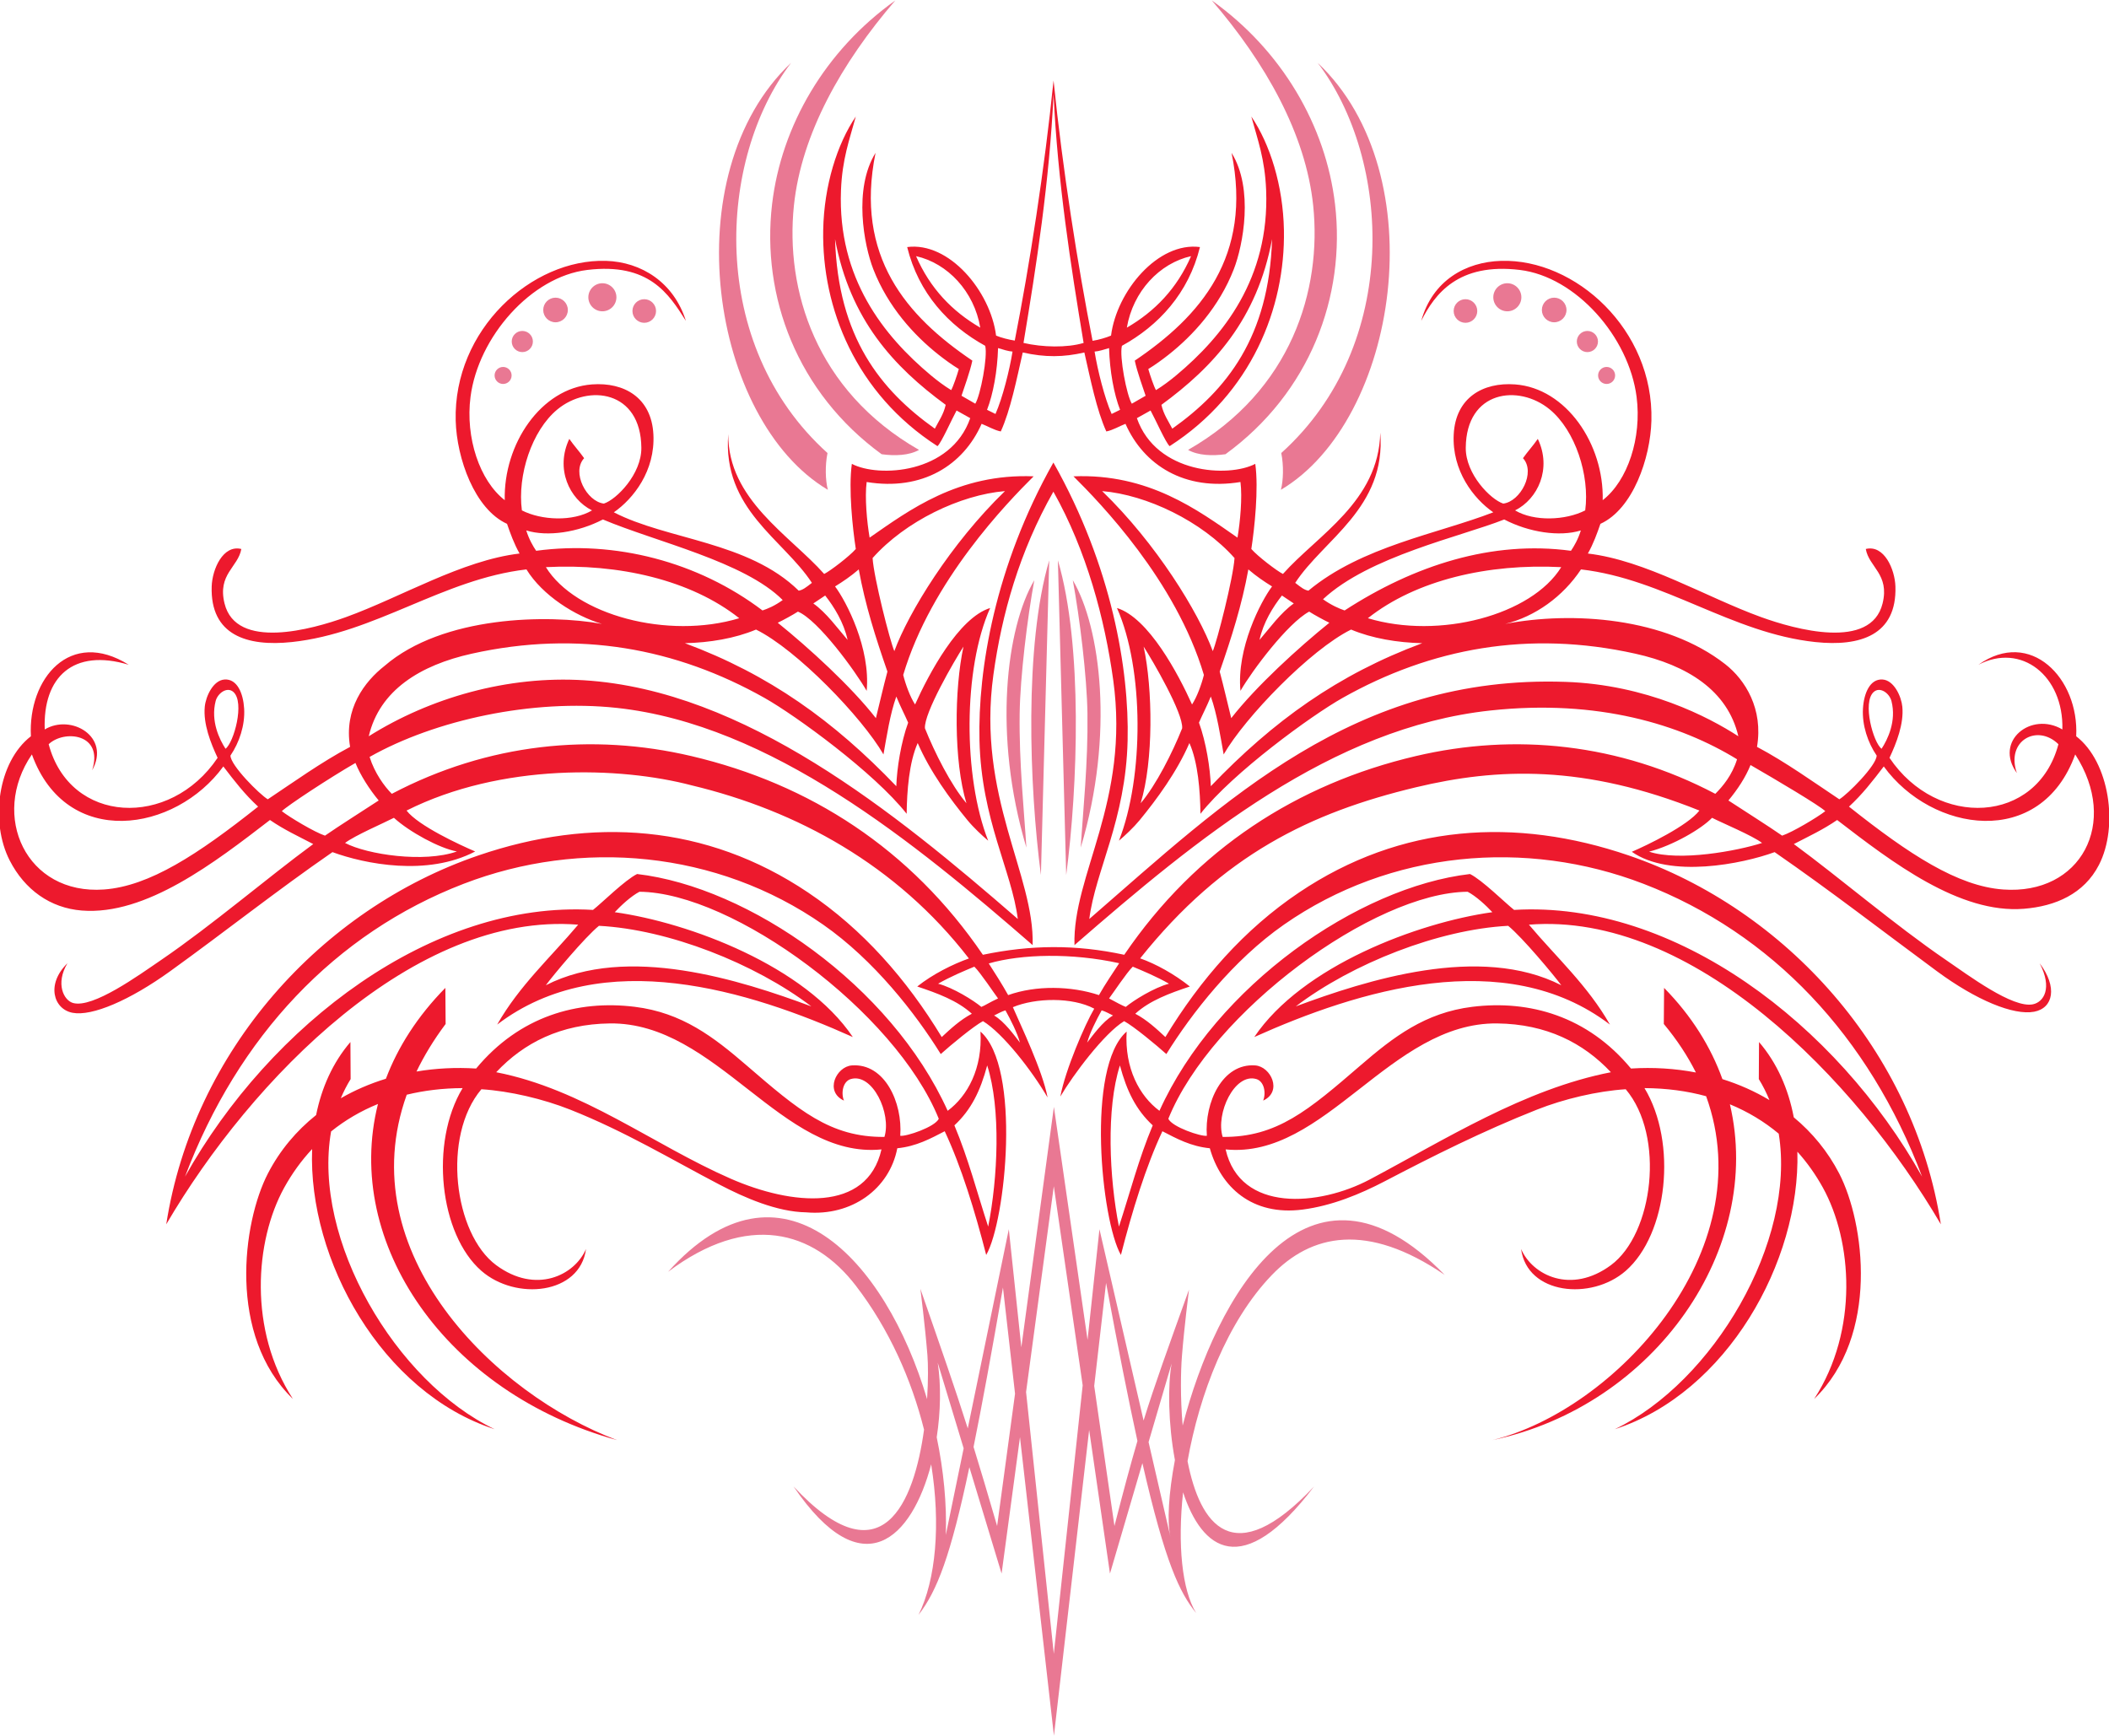 <?xml version="1.0" encoding="UTF-8" standalone="no"?>
<svg
   xmlns:dc="http://purl.org/dc/elements/1.1/"
   xmlns:cc="http://creativecommons.org/ns#"
   xmlns:rdf="http://www.w3.org/1999/02/22-rdf-syntax-ns#"
   xmlns:svg="http://www.w3.org/2000/svg"
   xmlns="http://www.w3.org/2000/svg"
   viewBox="0 0 765.027 629.653"
   height="629.653"
   width="765.027"
   xml:space="preserve"
   id="svg2"
   version="1.1"><defs
     id="defs6" /><g
     transform="matrix(1.333,0,0,-1.333,0,629.653)"
     id="g10"><g
       transform="scale(0.1)"
       id="g12"><path
         id="path14"
         style="fill:#e97893;fill-opacity:1;fill-rule:evenodd;stroke:none"
         d="m 2919.39,3144.54 c 18.75,-101.7 38.46,-262.54 39.85,-362.84 1.85,-135.11 -12.01,-262.52 -18.28,-364.81 92.05,307.78 54.06,599.86 -21.57,727.65 z m -64.2,54.12 -22.6,-856.36 c -31.75,241.84 -45.56,624.99 22.6,856.36 z m -40.59,-54.12 c -18.74,-101.7 -38.46,-262.54 -39.84,-362.84 -1.85,-135.11 12.02,-262.52 18.29,-364.81 -92.07,307.78 -54.07,599.86 21.55,727.65 z m 64.2,54.12 22.61,-856.36 c 31.75,241.84 45.56,624.99 -22.61,856.36 v 0" /><path
         id="path16"
         style="fill:#e97893;fill-opacity:1;fill-rule:evenodd;stroke:none"
         d="m 2152.67,4552.55 c -199.73,-261.95 -228.47,-766.64 99.17,-1061.88 -6.84,-33.84 -5.79,-73.97 0.96,-100.08 -319.18,189.3 -421.51,858.36 -100.13,1161.96 z m 1144.95,169.83 c 146.21,-169.72 255.72,-363.52 275.93,-558.43 23.66,-227.96 -58.22,-503.36 -340.46,-664.76 26.95,-15.34 66.15,-16.75 101.75,-11.76 229.91,167.45 327.52,429.68 298.17,680.09 -25.12,214.13 -144.75,419.06 -335.39,554.86 z m -861.23,0 c -146.22,-169.72 -255.74,-363.52 -275.96,-558.43 -23.64,-227.96 58.24,-503.36 340.47,-664.76 -26.95,-15.34 -66.14,-16.75 -101.76,-11.76 -229.89,167.45 -327.5,429.68 -298.14,680.09 25.11,214.13 144.73,419.06 335.39,554.86 z m 1149.43,-169.83 c 199.73,-261.95 228.48,-766.64 -99.18,-1061.88 6.84,-33.84 5.78,-73.97 -0.96,-100.08 319.18,189.3 421.51,858.36 100.14,1161.96 v 0" /><path
         id="path18"
         style="fill:#e97893;fill-opacity:1;fill-rule:evenodd;stroke:none"
         d="m 2159.4,678.254 c 241.5,-259.066 328.19,-41.906 355.15,154.566 -33.87,135.383 -94.75,273.72 -185.86,392.12 -115.47,150.06 -293.71,200.13 -510.63,37.51 307.91,342.97 591.9,33.83 704.77,-346.583 3.3,51.223 2.88,94.913 0.92,119.553 -6.39,80.28 -19.18,180.63 -19.18,180.63 60.81,-174.7 93.94,-269.362 128.95,-379.827 l 111.73,542.067 34.04,-321.36 88.62,654.26 91.6,-634.09 32.38,301.19 120.1,-520.645 c 31.41,101.21 64.69,192.265 123.56,356.315 0,0 -12.8,-100.35 -19.18,-180.63 -3.28,-41.072 -4.67,-113.213 1.97,-189.346 90.43,348.866 338.67,795.656 712.89,410.106 -211.78,144.65 -363.53,110.76 -470.6,-0.83 -120.9,-126 -196.49,-323.026 -229.03,-506.104 33.48,-171.656 123.26,-304.043 344.36,-68.902 -196.43,-258.242 -305.14,-171.289 -356.53,-15.996 -15.27,-141.653 -3.06,-265.766 35.53,-328.449 -44.55,55.214 -83.85,134.929 -146.21,407.879 L 3020.53,441.145 2963.85,832.07 2868.03,0 l -92.4,812.414 -50.04,-371.269 -87.7,289.492 c -51.07,-241.567 -87.62,-336.36 -138.31,-401.848 47.27,95.52 60.72,246.309 34.38,409.688 C 2481.94,538.938 2348.2,400.652 2159.4,678.254 Z m 489.9,107.559 c 18.45,-59.727 38.53,-127.211 64.13,-215.168 l 48.76,359.98 -32.87,289.035 C 2698.09,1040.3 2672.16,898.801 2649.3,785.813 Z m 328.32,165.964 55.08,-381.132 c 24.84,96.906 44.1,168.464 62.55,231.457 -24.49,112.046 -52.42,252.448 -85.33,430.098 l -32.3,-280.423 z m 219.63,-201.632 c -18.52,99.152 -19.52,204.75 -8.93,262.655 l -62.77,-213.874 59.43,-257.649 c -9.34,40.664 -5,117.368 12.27,208.868 z m -251.02,203.351 -78.55,541.734 -75.49,-559.996 75.49,-712.48 78.55,730.742 z m -323.88,-171.531 -70.56,232.925 c 9.25,-60.898 7.97,-132.956 -2.77,-202.886 18.75,-89.922 27.62,-180.859 24.77,-265.625 l 48.56,235.586 v 0" /><path
         id="path20"
         style="fill:#ed192d;fill-opacity:1;fill-rule:evenodd;stroke:none"
         d="m 2867.02,4503.73 -0.04,0.96 -0.07,-0.88 c -24.53,-241.57 -65.36,-503.02 -105.5,-707.11 -15.89,2.33 -37.76,7.98 -50.82,13.57 -15.27,120.71 -127.86,255.89 -241.94,240.94 30.92,-125.8 112.72,-214.03 212.37,-268.75 7.29,-29.44 -12.93,-134.85 -26.98,-157.53 l -37.54,21.62 c 6.68,20.29 23.25,65.61 29.52,95.58 -178.4,120.53 -320.85,282.92 -263.4,565.46 -60.87,-98.15 -31.42,-251.41 -6.12,-316.62 39.66,-102.18 110.9,-180.22 178.17,-233.21 16.24,-12.8 35.89,-27.18 54.53,-38.48 -4.77,-17.04 -15.66,-48.62 -20.82,-57.37 -18.38,11.21 -37.54,25.48 -55.22,40.25 -128.08,107.06 -253.99,264.11 -244.64,503.5 3.34,85.12 22.99,137.2 40.33,200.78 -50.83,-74.76 -86.45,-187.84 -88.71,-308.9 -3.98,-211.92 88.36,-444.83 310.97,-588.14 10.14,8.28 39.41,74.28 51.95,96.99 l 37.21,-20.8 c -52.89,-151.81 -249.63,-162.46 -322.17,-124.38 -9.48,-68.25 2.17,-175.81 10.75,-231.66 -17.64,-20.29 -69.83,-59.88 -86.02,-67.96 -93.69,105.5 -262.24,202.41 -261.04,380.63 -16.27,-205.14 150.53,-286.41 227.6,-404.88 -16.73,-12.98 -24.33,-18.98 -35.84,-21.31 -137.34,134.38 -357.71,138.04 -503.12,213.33 53.63,37.17 112.81,113.14 107.64,212.17 -5.23,100.09 -79.79,142.34 -167,135.91 -139.33,-10.27 -241.25,-162.81 -237.51,-315.07 -68.34,53.05 -107.47,169.93 -93.15,281.1 21.09,163.84 165.52,327.09 317.64,345.48 167.55,20.25 221.45,-64.31 268.41,-138.53 -32.96,104.88 -121.32,160.33 -217.33,163.24 -202.15,6.11 -415.72,-187.33 -409.05,-435.06 2.75,-102.01 51.33,-240.49 139.7,-280.63 8.55,-24.96 19.26,-54.65 34.11,-80.78 -157.37,-18.64 -321.76,-118.5 -472.21,-172.98 -92.492,-33.49 -299.059,-91 -330.66,37.07 -19.676,79.72 37.199,98.91 45.699,148.27 -50.078,12.2 -79.168,-55.43 -80.649,-101.94 -4.215,-132.89 96.418,-164.18 217.754,-151.36 227.696,24.06 411.356,171.45 638.796,197.7 43.75,-71.05 132.28,-126.51 205.33,-148.27 -146.28,26.65 -432.98,22.52 -591.43,-114.29 -54.348,-42.57 -111.266,-117.28 -93.79,-220.39 -77.792,-41.16 -155.792,-97.25 -224.003,-142.69 -22.477,13.39 -101.579,92.51 -101.579,119.05 24.063,35.32 39.938,82.45 37.262,127.78 -2.445,41.47 -18.949,81.49 -53.39,79.18 -31.118,-2.09 -51.098,-46.18 -53.77,-74.13 -4.457,-46.68 16.027,-98.63 34.953,-139.01 -129.922,-193.36 -402.058,-180.76 -459.703,37.07 42.012,40.02 150.387,29.23 118.281,-71.04 51.215,91.76 -57.566,154.18 -129.035,111.2 -5.402,142.61 77.774,221.43 228.508,176.06 -158.969,99.62 -274.297,-36.86 -266.149,-194.59 -90.512,-69.95 -111.602,-233.01 -57.586,-338.2 40.703,-79.27 110.04,-129.18 195.941,-136.07 174.941,-14.05 362.496,131.2 512.223,246.36 38.761,-26.67 76.679,-44.01 117.781,-65.47 -125.317,-92.07 -274.043,-219.87 -413.5,-315.14 -62.277,-42.56 -185.891,-132.05 -239.899,-117.45 -25.449,6.88 -48.816,52.71 -15.492,108.18 -58.199,-56.28 -38.511,-124.71 13.844,-134.75 53.051,-10.17 155.973,33.98 265.742,113.12 151.922,109.53 287.84,217.79 441.598,324.09 88.015,-32.25 258.022,-66.57 388.382,1.77 -40.97,17.57 -154.75,69.91 -186.77,111.35 258.24,129.71 580.97,119.81 775.56,68.7 286.8,-68.64 558.11,-216.61 754.71,-471.23 -43.14,-15.28 -98.17,-42.5 -140.55,-76.28 54.83,-18.33 109.16,-38.08 148.56,-74.15 -31.45,-16.37 -59.02,-42.08 -81.92,-63.41 -95.49,157.46 -215.01,293.38 -363.73,393.36 -277.74,186.69 -589.61,205.98 -897.08,100.88 -428.275,-146.4 -776.002,-531.88 -849.514,-1003.91 231.969,396.55 676.024,851.04 1121.024,815.48 -74.95,-88.93 -160.24,-165.96 -220.44,-271.83 285.98,217.91 687.66,91.78 967.79,-33.98 -130.1,193.27 -444.7,311.39 -647.88,339.79 17.3,18.44 44.09,43.46 67.21,55.6 254.37,-1.94 696.22,-325.68 814.56,-617.8 -10.3,-22.41 -88.56,-48.8 -104.85,-46.32 6.72,89.9 -42.05,198.06 -131.72,191.5 -42.36,-3.09 -74.95,-71.06 -21.5,-95.74 -8.49,21.21 -2.67,52.48 18.81,58.68 58.93,17.03 110.98,-93.63 91.4,-157.53 -147.63,-1.29 -233.63,72.63 -374.92,194.48 -90.01,77.63 -175.78,143.68 -304.32,159.59 -155.95,19.29 -313.9,-25.61 -431.91,-167.94 -55.11,3.5 -109.66,0.71 -162.25,-8.16 20.64,42.87 46.77,86.07 79.26,129.41 l -0.73,98.22 c -76.12,-77.44 -129.17,-161.1 -161.8,-247.28 -43.29,-13.29 -84.515,-31.04 -122.761,-53.09 7.582,17.98 16.434,35.4 26.781,52.13 l -0.566,100.89 c -47.864,-55.75 -78.301,-123.96 -93.367,-198.71 -53.7,-42.87 -98.633,-96.1 -131.2,-159.13 -68.949,-133.44 -110.199,-441.16 68.09,-613.464 -121.519,187.074 -103.605,430.264 -23.699,574.964 21.344,38.63 46.773,73.79 75.984,105.04 -11.48,-300.83 189.238,-662.731 496.638,-762.387 -269.26,128.691 -496.985,515.987 -445.02,810.337 37.918,30.5 80.562,55.62 127.54,74.73 -95.322,-379.12 186.05,-786.661 650.66,-914.801 -333.73,125.293 -726.685,509.911 -572.36,940.021 47.3,11.53 98.08,17.69 152.04,17.97 -89.85,-148.74 -62.88,-397.84 51.08,-497.32 93.84,-81.89 268.32,-64.34 284.72,59.45 -31.07,-71.9 -136.59,-123.69 -244.39,-44 -115.36,85.26 -148.17,351.3 -40.33,478.78 77.54,-4.93 168.46,-26.44 241.95,-55.61 148.75,-59.01 275.58,-135.8 406.35,-204.09 67.74,-35.37 155.77,-74.05 235.74,-75.32 123.62,-10.78 226.33,63.47 247.74,174.4 51.92,5.2 90.12,26.2 129.04,46.33 45.12,-96.2 82.07,-216.65 112.91,-336.7 53.41,92.44 95.69,511.4 -15.6,607.93 5.87,-99.82 -34.83,-175.18 -89.24,-215.62 -154.05,340.74 -540.81,609.04 -845.14,644.42 -32.92,-16.14 -95.35,-78.26 -119.98,-97.68 -437.81,26.03 -878.652,-312.13 -1110.266,-725.9 144.137,381.85 409.09,662.57 758.106,796.94 319.47,123 688.8,90.83 978.55,-111.2 138.04,-96.25 251.29,-241.5 319.9,-352.14 26.63,24.01 89.13,75.8 114.9,89.58 54.31,-33.16 133.09,-134.43 175.82,-207.75 -13.53,72.59 -73.65,197.59 -94.47,245.73 61.56,25.72 161.33,27.81 221.42,-4.01 -25.33,-42.95 -78.69,-166.54 -92.22,-239.13 34.84,59.09 119.26,172 173.57,205.16 25.76,-13.78 88.26,-65.57 114.89,-89.58 68.63,110.64 181.87,255.89 319.92,352.14 289.74,202.03 659.06,234.2 978.53,111.2 349.03,-134.37 613.97,-415.09 758.11,-796.94 -231.6,413.77 -672.46,751.93 -1110.28,725.9 -24.6,19.42 -87.05,81.54 -119.96,97.68 -304.33,-35.38 -691.09,-303.68 -845.13,-644.42 -54.42,40.44 -95.12,115.8 -89.26,215.62 -111.29,-96.53 -69,-515.49 -15.59,-607.93 30.84,120.05 67.78,240.5 112.91,336.7 38.93,-20.13 77.11,-41.13 129.05,-46.33 29.66,-105.23 114.61,-184.7 252.69,-166.8 79.69,10.32 156.02,41.84 223.75,77.21 130.78,68.3 264.63,135.59 413.38,194.6 73.5,29.17 164.41,50.68 241.95,55.61 107.84,-127.48 75.02,-393.52 -40.33,-478.78 -107.81,-79.69 -213.32,-27.9 -244.39,44 16.38,-123.79 190.88,-141.34 284.72,-59.45 113.97,99.48 140.92,348.58 51.08,497.32 59.96,-0.31 115.99,-7.87 167.71,-22.02 153.56,-423.45 -250.49,-855.038 -581.68,-935.971 444.69,93.961 738.48,523.351 646.39,913.951 49.24,-20.27 93.67,-47.17 132.87,-79.99 47.77,-293.56 -178.67,-676.422 -446.07,-804.227 304.96,98.867 504.9,455.837 496.83,755.217 26.49,-29.42 49.71,-62.16 69.44,-97.87 79.9,-144.7 97.81,-387.89 -23.71,-574.964 178.3,172.304 137.05,480.024 68.08,613.464 -31.01,60.05 -73.28,111.21 -123.63,152.97 -14.61,77.18 -45.39,147.6 -94.57,204.87 l -0.57,-100.89 c 11.31,-18.29 20.92,-37.37 28.93,-57.14 -39.65,23.81 -82.66,42.89 -127.95,57.07 -31.41,87.36 -83.34,171.6 -158.75,248.31 l -0.74,-98.22 c 36.17,-43.43 65.02,-87.57 87.3,-132.01 -56.99,10.9 -116.48,14.59 -176.64,10.76 -118.01,142.33 -275.96,187.23 -431.91,167.94 -128.54,-15.91 -214.3,-81.96 -304.32,-159.59 -141.29,-121.85 -227.29,-195.77 -374.92,-194.48 -19.59,63.9 32.46,174.56 91.4,157.53 21.49,-6.2 27.29,-37.47 18.81,-58.68 53.46,24.68 20.86,92.65 -21.5,95.74 -89.67,6.56 -138.44,-101.6 -131.72,-191.5 -16.29,-2.48 -94.55,23.91 -104.84,46.32 118.34,292.12 560.17,615.86 814.55,617.8 23.12,-12.14 49.92,-37.16 67.2,-55.6 -203.18,-28.4 -517.77,-146.52 -647.87,-339.79 280.12,125.76 681.8,251.89 967.78,33.98 -60.2,105.87 -145.49,182.9 -220.43,271.83 445,35.56 889.06,-418.93 1121.01,-815.48 -73.49,472.03 -421.23,857.51 -849.51,1003.91 -307.46,105.1 -619.34,85.81 -897.07,-100.88 -148.73,-99.98 -268.24,-235.9 -363.73,-393.36 -22.89,21.33 -50.47,47.04 -81.93,63.41 39.41,36.07 93.73,55.82 148.57,74.15 -42.38,33.78 -92.13,61.32 -135.25,76.59 225.35,281.97 463.88,396.97 750.68,465.62 220.96,52.89 457.99,62.38 771.21,-63.38 -32.03,-41.44 -143.01,-94.67 -183.96,-112.23 103.59,-72.67 300.64,-33.16 388.65,-0.91 153.75,-106.3 290.66,-212.75 441.6,-324.09 107.29,-79.15 208.73,-120.7 264.49,-110.26 52.4,9.8 64.1,67.16 15.1,131.89 35.57,-68.24 10.82,-105.53 -18.18,-111.64 -54.98,-11.57 -175.67,78.84 -237.21,120.91 -139.47,95.28 -288.18,223.07 -413.52,315.14 41.12,21.46 79.03,38.8 117.8,65.47 149.72,-115.16 333.14,-255.66 508.08,-241.61 85.9,6.9 163.75,40.34 204.46,119.6 54,105.19 28.55,279.97 -61.98,349.92 8.17,157.73 -124.76,294.82 -266.13,194.59 116,60.81 232.3,-29.51 228.5,-176.06 -84.89,50.1 -186.94,-31.5 -123.81,-118.7 -30.86,88.04 55.39,135.06 113.06,78.54 -57.65,-217.83 -329.78,-230.43 -459.7,-37.07 18.92,40.38 39.41,92.33 34.94,139.01 -2.66,27.95 -22.64,72.04 -53.77,74.13 -34.43,2.31 -50.94,-37.71 -53.38,-79.18 -2.68,-45.33 13.2,-92.46 37.27,-127.78 0,-26.54 -79.11,-105.66 -101.59,-119.05 -68.22,45.44 -146.21,101.53 -224,142.69 17.48,103.11 -31.82,182.2 -86.17,224.77 -163.3,127.89 -416.58,144.77 -599.06,109.91 81.54,19.97 157.1,74.26 206.25,148.27 227.44,-26.25 410.19,-173.64 637.89,-197.7 121.32,-12.82 221.97,18.47 217.75,151.36 -1.48,46.51 -30.57,114.14 -80.64,101.94 8.49,-49.36 65.37,-68.55 45.68,-148.27 -31.6,-128.07 -238.17,-70.56 -330.65,-37.07 -150.46,54.48 -313.94,154.34 -471.3,172.98 14.84,26.13 25.56,55.82 34.1,80.78 88.38,40.14 136.05,178.62 138.79,280.63 6.68,247.73 -206.9,441.17 -409.05,435.06 -95.99,-2.91 -186.62,-53.18 -217.32,-163.24 36.93,73.21 100.86,158.78 268.42,138.53 152.11,-18.39 296.54,-181.64 317.63,-345.48 14.32,-111.17 -23.9,-228.05 -92.24,-281.1 3.73,152.26 -99.08,304.8 -238.42,315.07 -87.21,6.43 -161.78,-35.82 -167.01,-135.91 -5.16,-99.03 54.02,-175 107.65,-212.17 -151.93,-58.81 -357.96,-92.43 -503.12,-213.33 -11.5,2.33 -19.1,8.33 -35.84,21.31 77.07,118.47 247.71,203.53 231.44,408.67 -4.19,-187.43 -171.21,-278.92 -264.88,-384.42 -16.19,8.08 -68.4,47.67 -86.01,67.96 8.57,55.85 20.23,163.41 10.74,231.66 -72.54,-38.08 -269.28,-27.43 -322.17,124.38 l 37.21,20.8 c 12.54,-22.71 41.81,-88.71 51.95,-96.99 222.62,143.31 314.94,376.22 310.98,588.14 -2.27,121.06 -37.89,234.14 -88.71,308.9 17.32,-63.58 36.99,-115.66 40.31,-200.78 9.35,-239.39 -116.54,-396.44 -244.63,-503.5 -17.68,-14.77 -36.84,-29.04 -55.21,-40.25 -5.18,8.75 -16.06,40.33 -20.83,57.37 18.64,11.3 38.29,25.68 54.54,38.48 67.26,52.99 138.49,131.03 178.16,233.21 25.29,65.21 54.75,218.47 -6.11,316.62 57.44,-282.54 -85,-444.93 -263.4,-565.46 6.25,-29.97 22.83,-75.29 29.51,-95.58 l -37.54,-21.62 c -14.04,22.68 -34.28,128.09 -26.99,157.53 99.65,54.72 181.44,142.95 212.38,268.75 -114.08,14.95 -226.68,-120.23 -241.95,-240.94 -13.05,-5.59 -34.4,-11.85 -50.27,-14.18 -40.16,204.09 -81.57,466.06 -106.11,707.64 z m -0.02,-36.19 c 11.32,-239.48 46.52,-465.22 81.79,-677.23 -45.31,-13.71 -112.52,-11.87 -163.58,0 35.27,212.01 70.47,437.75 81.79,677.23 z m 83.82,-703.21 c 16.45,-72.19 33.44,-157.36 59.77,-214.96 18.34,3.65 35.95,14.67 52.14,20.77 49.73,-112.52 161.02,-183.32 312.86,-158.34 5.45,-41.5 -0.69,-108.53 -8.07,-151.37 -107.36,74.51 -241.43,175.06 -446.27,166.8 71.43,-71.13 278.55,-283.85 354.86,-540.55 -6.54,-26.23 -19.08,-60.29 -32.26,-80.32 -37.07,82.37 -118.09,235.76 -204.32,262.56 73.87,-165.49 73.69,-459.67 5.39,-633.23 16.15,13.58 39.75,35.61 56.19,55.6 46.82,56.94 101.8,131.84 135.59,210.12 23.42,-52.57 29.34,-130.4 30.02,-192.56 88.32,112.11 302.44,267.82 386.8,315.35 240.46,135.45 506.48,184.89 796.73,120.38 140.1,-31.13 251,-99.42 280.24,-224.7 -81.08,52.47 -249.42,140.41 -470.26,148.01 -573.16,19.74 -923.2,-321.64 -1295.97,-645.33 16.38,130.83 99.26,269.67 104.29,485.88 4.52,192.69 -43.1,474.67 -201.78,756.03 l -0.18,0.33 -0.26,-0.47 c -158.68,-281.36 -205.4,-563.2 -200.9,-755.89 5.06,-216.21 87.92,-355.05 104.3,-485.88 -337.16,292.77 -743.5,622.05 -1179.76,649.64 -208.45,13.19 -419.59,-47.45 -586.45,-152.32 29.23,125.28 140.13,193.57 280.23,224.7 290.25,64.51 556.27,15.07 796.72,-120.38 84.36,-47.53 298.49,-203.24 386.8,-315.35 0.7,62.16 6.61,139.99 30.03,192.56 33.79,-78.28 88.76,-153.18 135.59,-210.12 16.43,-19.99 40.04,-42.02 56.2,-55.6 -68.31,173.56 -68.49,467.74 5.37,633.23 -86.22,-26.8 -167.24,-180.19 -204.31,-262.56 -13.19,20.03 -25.72,54.09 -32.26,80.32 76.29,256.7 283.43,469.42 354.86,540.55 -204.84,8.26 -338.91,-92.29 -446.27,-166.8 -7.38,42.84 -13.52,109.87 -8.06,151.37 151.83,-24.98 263.12,45.82 312.84,158.34 16.19,-6.1 33.81,-17.12 52.14,-20.77 26.33,57.6 43.33,142.77 59.78,214.96 61,-13.74 111.1,-13.01 167.64,0 z m -84.28,-378.79 c 90.57,-161.01 139.92,-346.9 162.85,-512.88 45.75,-330.87 -111.26,-530.54 -105.46,-721.16 334.78,291.07 698.75,591.58 1131.79,638.47 293.56,31.78 518.21,-38.88 671.25,-132.76 -13.51,-43.61 -39,-73.83 -59.22,-94 -261.77,137.72 -545.5,166.04 -815.09,102.72 -322.45,-75.72 -597.39,-252.89 -793.3,-540.75 -132.66,28.59 -254.9,27.05 -384.71,0 -195.94,287.86 -470.86,465.03 -793.3,540.75 -269.61,63.32 -553.33,35 -815.12,-102.72 -20.19,20.17 -46.92,56.78 -60.45,100.38 178.65,101.06 444.07,158.18 672.5,133.5 418.79,-45.21 808.99,-364.96 1131.78,-645.59 5.81,190.62 -152.52,404.7 -106.79,735.57 22.93,165.84 70.91,335.35 163.27,498.47 z m 179.05,-1283.31 c -15.08,-23.21 -39.18,-58.37 -55.04,-86.79 -75.92,25.19 -171.26,27 -247.1,0 -15.87,28.42 -37.71,62.93 -52.8,86.14 89.58,25.89 226.62,28.96 354.94,0.65 z m -501.67,1454.74 c 10.62,20.75 23.72,38.65 29.57,64.87 -141.23,103.38 -260.43,232.06 -301.09,450.99 8.21,-266.5 123.23,-410.3 271.52,-515.86 z m 123.66,274.92 c -16.71,98.61 -88.85,175.34 -174.75,194.6 38.22,-87.88 98.49,-150.43 174.75,-194.6 z m 18.42,-223.6 22.95,-11.3 c 19.07,42.75 38.43,120.01 46.4,169.79 -10.24,0.49 -27.29,5.74 -39.38,9.51 -1.83,-62.85 -13.41,-125.45 -29.97,-168 z M 1643.33,3353.11 c 34.24,11.02 102.53,80.09 101.96,151.82 -1.25,156.24 -144.03,173.95 -228.31,104.56 -69.97,-57.61 -109.42,-179.69 -96.78,-274.92 53.46,-27.37 139.21,-30.78 190.87,0 -61.87,30.84 -100.56,113.39 -61.83,194.6 12.67,-18.38 27.49,-34.31 40.33,-52.51 -35.23,-38.26 6.88,-118.13 53.76,-123.55 z m 731.22,-148.27 c 3.36,-53.84 47.43,-226.23 59.14,-253.3 38.81,105.44 153.31,292.4 301.1,435.54 -121.4,-10.14 -271.09,-81.85 -360.24,-182.24 z m -733.91,105.01 c -66.93,-34.9 -150.51,-47.84 -208.54,-29.83 7.39,-24.06 18.56,-43.17 26.9,-55.39 214.32,28.9 440.54,-29.53 615.95,-162.38 14.41,4.78 33.17,12.53 54.97,28.3 -103.67,104.49 -346.19,158.81 -489.28,219.3 z m 370.99,-268.72 c -131.27,104.12 -327.86,149.32 -526.14,138.99 80.51,-130.53 331.93,-197.67 526.14,-138.99 z m 260.77,86.48 c 30.85,-41.11 96.9,-168.62 86.02,-284.18 -31.48,54.62 -131.76,192.46 -187.02,215.66 -13.95,-8.9 -39.37,-22.82 -54.92,-30.32 84.11,-67.82 199.17,-172.65 267.06,-259.63 9.09,36.72 20.28,85.5 31.34,126.8 -32.2,92.87 -60.16,180.11 -77.97,278.01 -21.99,-18.9 -43.54,-33.41 -64.51,-46.34 z m -26.88,-24.71 c -10.61,-7.38 -21.47,-14.47 -32.26,-21.62 35.56,-25.03 66.62,-68.38 93.3,-99.24 -10.38,47.73 -36.86,90.09 -61.04,120.86 z m -188.18,-92.67 c -57.57,-24.22 -126.29,-35.55 -193.57,-37.07 229.39,-85.15 405.22,-211.63 575.31,-389.2 1.56,48.68 12.87,119.97 32.25,172.98 -9.48,21.99 -20.84,43.05 -32.25,71.04 -17.03,-47.45 -26.3,-109.36 -34.95,-157.53 -58.35,101.14 -236.12,285.3 -346.79,339.78 z m 459.69,-268.73 c 26.31,-65.79 70.52,-153.96 112.91,-203.88 -35.04,114.98 -33.12,310.5 -8.06,426.27 -24.39,-37.76 -108.17,-181.58 -104.85,-222.39 z m -1881.819,98.84 c -17.258,15.5 -42.906,-3.34 -48.391,-24.71 -14.066,-54.84 10.641,-104.82 26.887,-129.74 22.465,16.49 53.039,126.13 21.504,154.45 z M 86.797,2670.45 C -27.633,2503.2 71.438,2287.41 283.043,2302.87 c 123.418,9.02 254.844,94.81 419.379,225.49 -36.336,33.41 -64.106,69.32 -94.668,109.36 C 477.477,2458.4 180.969,2411.04 86.797,2670.45 Z m 880.476,-23.18 c -70.785,-40.81 -185.203,-116.22 -200.335,-131.26 21.542,-16.8 89.246,-57.3 117.437,-66.6 34.664,24.22 108.215,70.85 146.165,95.7 -25.12,30.12 -49.989,69.06 -63.267,102.16 z m 104.687,-149.34 c -25.68,-13.25 -107.425,-48.59 -132.968,-68.42 60.473,-31.7 215.108,-54.66 304.298,-23.17 -47.57,8.79 -129.03,53.09 -171.33,91.59 z m 557.93,-293.91 c -38.61,-31.4 -124.36,-134.33 -144.56,-161.75 221.1,112.85 529.9,14.09 722.55,-57.56 -154.42,117.3 -389.09,209.41 -577.99,219.31 z m 1021.56,-111.2 c -29.38,-12.23 -64.4,-26.84 -98.61,-46.34 40.87,-10.62 96.89,-45.78 117.68,-63.16 10.13,3.95 22.93,12.74 45.45,23.01 -10.64,13.92 -47.27,69.49 -64.52,86.49 z m 124.07,-206.59 c -7.13,26.48 -25.32,62.21 -39.46,87.75 -11.37,-3.41 -20.63,-9.25 -30.85,-13.98 28.38,-16.39 56.54,-56.22 70.31,-73.77 z m -1116.06,52.14 c -133.54,-1.68 -234.04,-52.68 -309.15,-132.82 235.86,-46.01 426.52,-197.1 637.97,-289.65 165.92,-72.62 371.01,-93.26 410.47,79.6 -270.62,-27.08 -448.44,346.52 -739.29,342.87 z m 937.69,-277.39 c 38.16,-91.07 61.13,-181.1 91.94,-275.54 26.28,132.33 35.04,321.41 -2.69,438.63 -18.44,-69.04 -43.41,-120.59 -89.25,-163.09 z m 592.93,1895.99 c -10.63,20.75 -23.71,38.65 -29.57,64.87 141.23,103.38 260.43,232.06 301.09,450.99 -8.22,-266.5 -123.22,-410.3 -271.52,-515.86 z m -123.65,274.92 c 16.7,98.61 88.84,175.34 174.74,194.6 -38.22,-87.88 -98.49,-150.43 -174.74,-194.6 z m -18.44,-223.6 -22.95,-11.3 c -19.06,42.75 -38.42,120.01 -46.39,169.79 10.24,0.49 27.29,5.74 39.38,9.51 1.83,-62.85 13.4,-125.45 29.96,-168 z m 1042.67,-255.18 c -34.23,11.02 -102.53,80.09 -101.95,151.82 1.25,156.24 144.02,173.95 228.3,104.56 69.98,-57.61 109.42,-179.69 96.78,-274.92 -53.46,-27.37 -139.2,-30.78 -190.86,0 61.87,30.84 100.57,113.39 61.84,194.6 -12.68,-18.38 -27.5,-34.31 -40.34,-52.51 35.24,-38.26 -6.87,-118.13 -53.77,-123.55 z m -731.21,-148.27 c -3.36,-53.84 -47.44,-226.23 -59.14,-253.3 -38.81,105.44 -153.3,292.4 -301.09,435.54 121.39,-10.14 271.07,-81.85 360.23,-182.24 z m 733.91,105.01 c 66.93,-34.9 150.51,-47.84 208.53,-29.83 -7.38,-24.06 -18.55,-43.17 -26.89,-55.39 -214.34,28.9 -426.37,-39.25 -615.96,-162.38 -14.39,4.78 -36.97,14.72 -58.77,30.48 125.36,117.11 375.84,170.53 493.09,217.12 z m -371,-268.72 c 131.27,104.12 327.87,149.32 526.14,138.99 -80.51,-130.53 -331.92,-197.67 -526.14,-138.99 z m -260.76,86.48 c -30.86,-41.11 -96.91,-168.62 -86.01,-284.18 31.46,54.62 127.95,183.71 187.01,215.66 13.94,-8.9 39.37,-22.82 54.92,-30.32 -84.12,-67.82 -199.18,-172.65 -267.05,-259.63 -9.1,36.72 -20.29,85.5 -31.35,126.8 32.19,92.87 60.16,180.11 77.97,278.01 21.99,-18.9 43.54,-33.41 64.51,-46.34 z m 26.88,-24.71 c 10.6,-7.38 21.46,-14.47 32.26,-21.62 -35.56,-25.03 -66.62,-68.38 -93.3,-99.24 10.37,47.73 36.86,90.09 61.04,120.86 z m 188.18,-92.67 c 57.56,-24.22 126.29,-35.55 193.55,-37.07 -229.37,-85.15 -405.21,-211.63 -575.29,-389.2 -1.56,48.68 -12.87,119.97 -32.24,172.98 9.47,21.99 20.82,43.05 32.24,71.04 17.03,-47.45 26.29,-109.36 34.96,-157.53 58.34,101.14 236.12,285.3 346.78,339.78 z M 3216.97,2741.5 c -26.31,-65.79 -70.52,-153.96 -112.91,-203.88 35.04,114.98 33.11,310.5 8.07,426.27 24.37,-37.76 108.16,-181.58 104.84,-222.39 z m 1881.82,98.84 c 17.25,15.5 42.91,-3.34 48.38,-24.71 14.08,-54.84 -10.63,-104.82 -26.88,-129.74 -22.46,16.49 -53.04,126.13 -21.5,154.45 z m 548.42,-169.89 c 120.62,-186.25 15.35,-383.04 -196.25,-367.58 -123.42,9.02 -254.85,94.81 -419.38,225.49 36.33,33.41 64.1,69.32 94.67,109.36 130.27,-179.32 426.78,-226.68 520.96,32.73 z m -883.58,-28.86 c 70.78,-40.81 188.3,-110.54 203.42,-125.58 -21.54,-16.8 -89.24,-57.3 -117.42,-66.6 -34.67,24.22 -108.22,70.85 -146.17,95.7 25.11,30.12 46.89,63.37 60.17,96.48 z m -104.67,-143.64 c 25.67,-13.25 110.49,-48.61 136.04,-68.44 -67.62,-21.83 -225.47,-50.88 -307.38,-23.71 64.7,16.68 142.83,62.29 171.34,92.15 z M 4104.1,2204.02 c 38.61,-31.4 124.36,-134.33 144.57,-161.75 -221.09,112.85 -529.9,14.09 -722.56,-57.56 154.44,117.3 389.1,209.41 577.99,219.31 z m -1021.54,-111.2 c 29.35,-12.23 64.37,-26.84 98.59,-46.34 -40.86,-10.62 -96.89,-45.78 -117.67,-63.16 -10.14,3.95 -25.24,12.08 -45.45,23.01 10.64,13.92 47.26,69.49 64.53,86.49 z m -124.08,-206.59 c 7.13,26.48 25.31,62.21 39.45,87.75 11.39,-3.41 20.64,-9.25 30.86,-13.98 -28.38,-16.39 -56.54,-56.22 -70.31,-73.77 z m 1116.05,52.14 c 133.56,-1.68 234.04,-52.68 309.16,-132.82 -235.86,-46.01 -451.11,-183.11 -656.56,-292.03 -136.99,-72.61 -352.42,-90.88 -391.88,81.98 270.63,-27.08 448.44,346.52 739.28,342.87 z m -937.67,-277.39 c -38.17,-91.07 -61.14,-181.1 -91.94,-275.54 -26.29,132.33 -35.06,321.41 2.68,438.63 18.44,-69.04 43.42,-120.59 89.26,-163.09 v 0" /><path
         id="path22"
         style="fill:#e97893;fill-opacity:1;fill-rule:evenodd;stroke:none"
         d="m 1369.07,3724.96 c 12.76,0 23.16,-10.4 23.16,-23.16 0,-12.76 -10.4,-23.16 -23.16,-23.16 -12.76,0 -23.17,10.4 -23.17,23.16 0,12.76 10.41,23.16 23.17,23.16 z m 3002.94,0 c -12.77,0 -23.18,-10.4 -23.18,-23.16 0,-12.76 10.41,-23.16 23.18,-23.16 12.76,0 23.17,10.4 23.17,23.16 0,12.76 -10.41,23.16 -23.17,23.16 z m -384.1,184.36 c -17.68,0 -32.11,-14.43 -32.11,-32.12 0,-17.69 14.43,-32.12 32.11,-32.12 17.7,0 32.13,14.43 32.13,32.12 0,17.69 -14.43,32.12 -32.13,32.12 z m 113.93,43.45 c -21.04,0 -38.19,-17.15 -38.19,-38.19 0,-21.03 17.15,-38.19 38.19,-38.19 21.03,0 38.2,17.16 38.2,38.19 0,21.04 -17.17,38.19 -38.2,38.19 z m 127.48,-39.28 c -18.46,0 -33.5,-15.05 -33.5,-33.49 0,-18.46 15.04,-33.5 33.5,-33.5 18.43,0 33.49,15.04 33.49,33.5 0,18.44 -15.06,33.49 -33.49,33.49 z m 90.39,-90.56 c -15.84,0 -28.79,-12.93 -28.79,-28.79 0,-15.86 12.95,-28.79 28.79,-28.79 15.86,0 28.79,12.93 28.79,28.79 0,15.86 -12.93,28.79 -28.79,28.79 z m -2566.56,86.39 c 17.69,0 32.12,-14.43 32.12,-32.12 0,-17.69 -14.43,-32.12 -32.12,-32.12 -17.69,0 -32.11,14.43 -32.11,32.12 0,17.69 14.42,32.12 32.11,32.12 z m -113.92,43.45 c 21.04,0 38.2,-17.15 38.2,-38.19 0,-21.03 -17.16,-38.19 -38.2,-38.19 -21.04,0 -38.19,17.16 -38.19,38.19 0,21.04 17.15,38.19 38.19,38.19 z m -127.47,-39.28 c 18.45,0 33.49,-15.05 33.49,-33.49 0,-18.46 -15.04,-33.5 -33.49,-33.5 -18.45,0 -33.49,15.04 -33.49,33.5 0,18.44 15.04,33.49 33.49,33.49 z m -90.4,-90.56 c 15.86,0 28.78,-12.93 28.78,-28.79 0,-15.86 -12.92,-28.79 -28.78,-28.79 -15.86,0 -28.79,12.93 -28.79,28.79 0,15.86 12.93,28.79 28.79,28.79 v 0" /></g></g></svg>